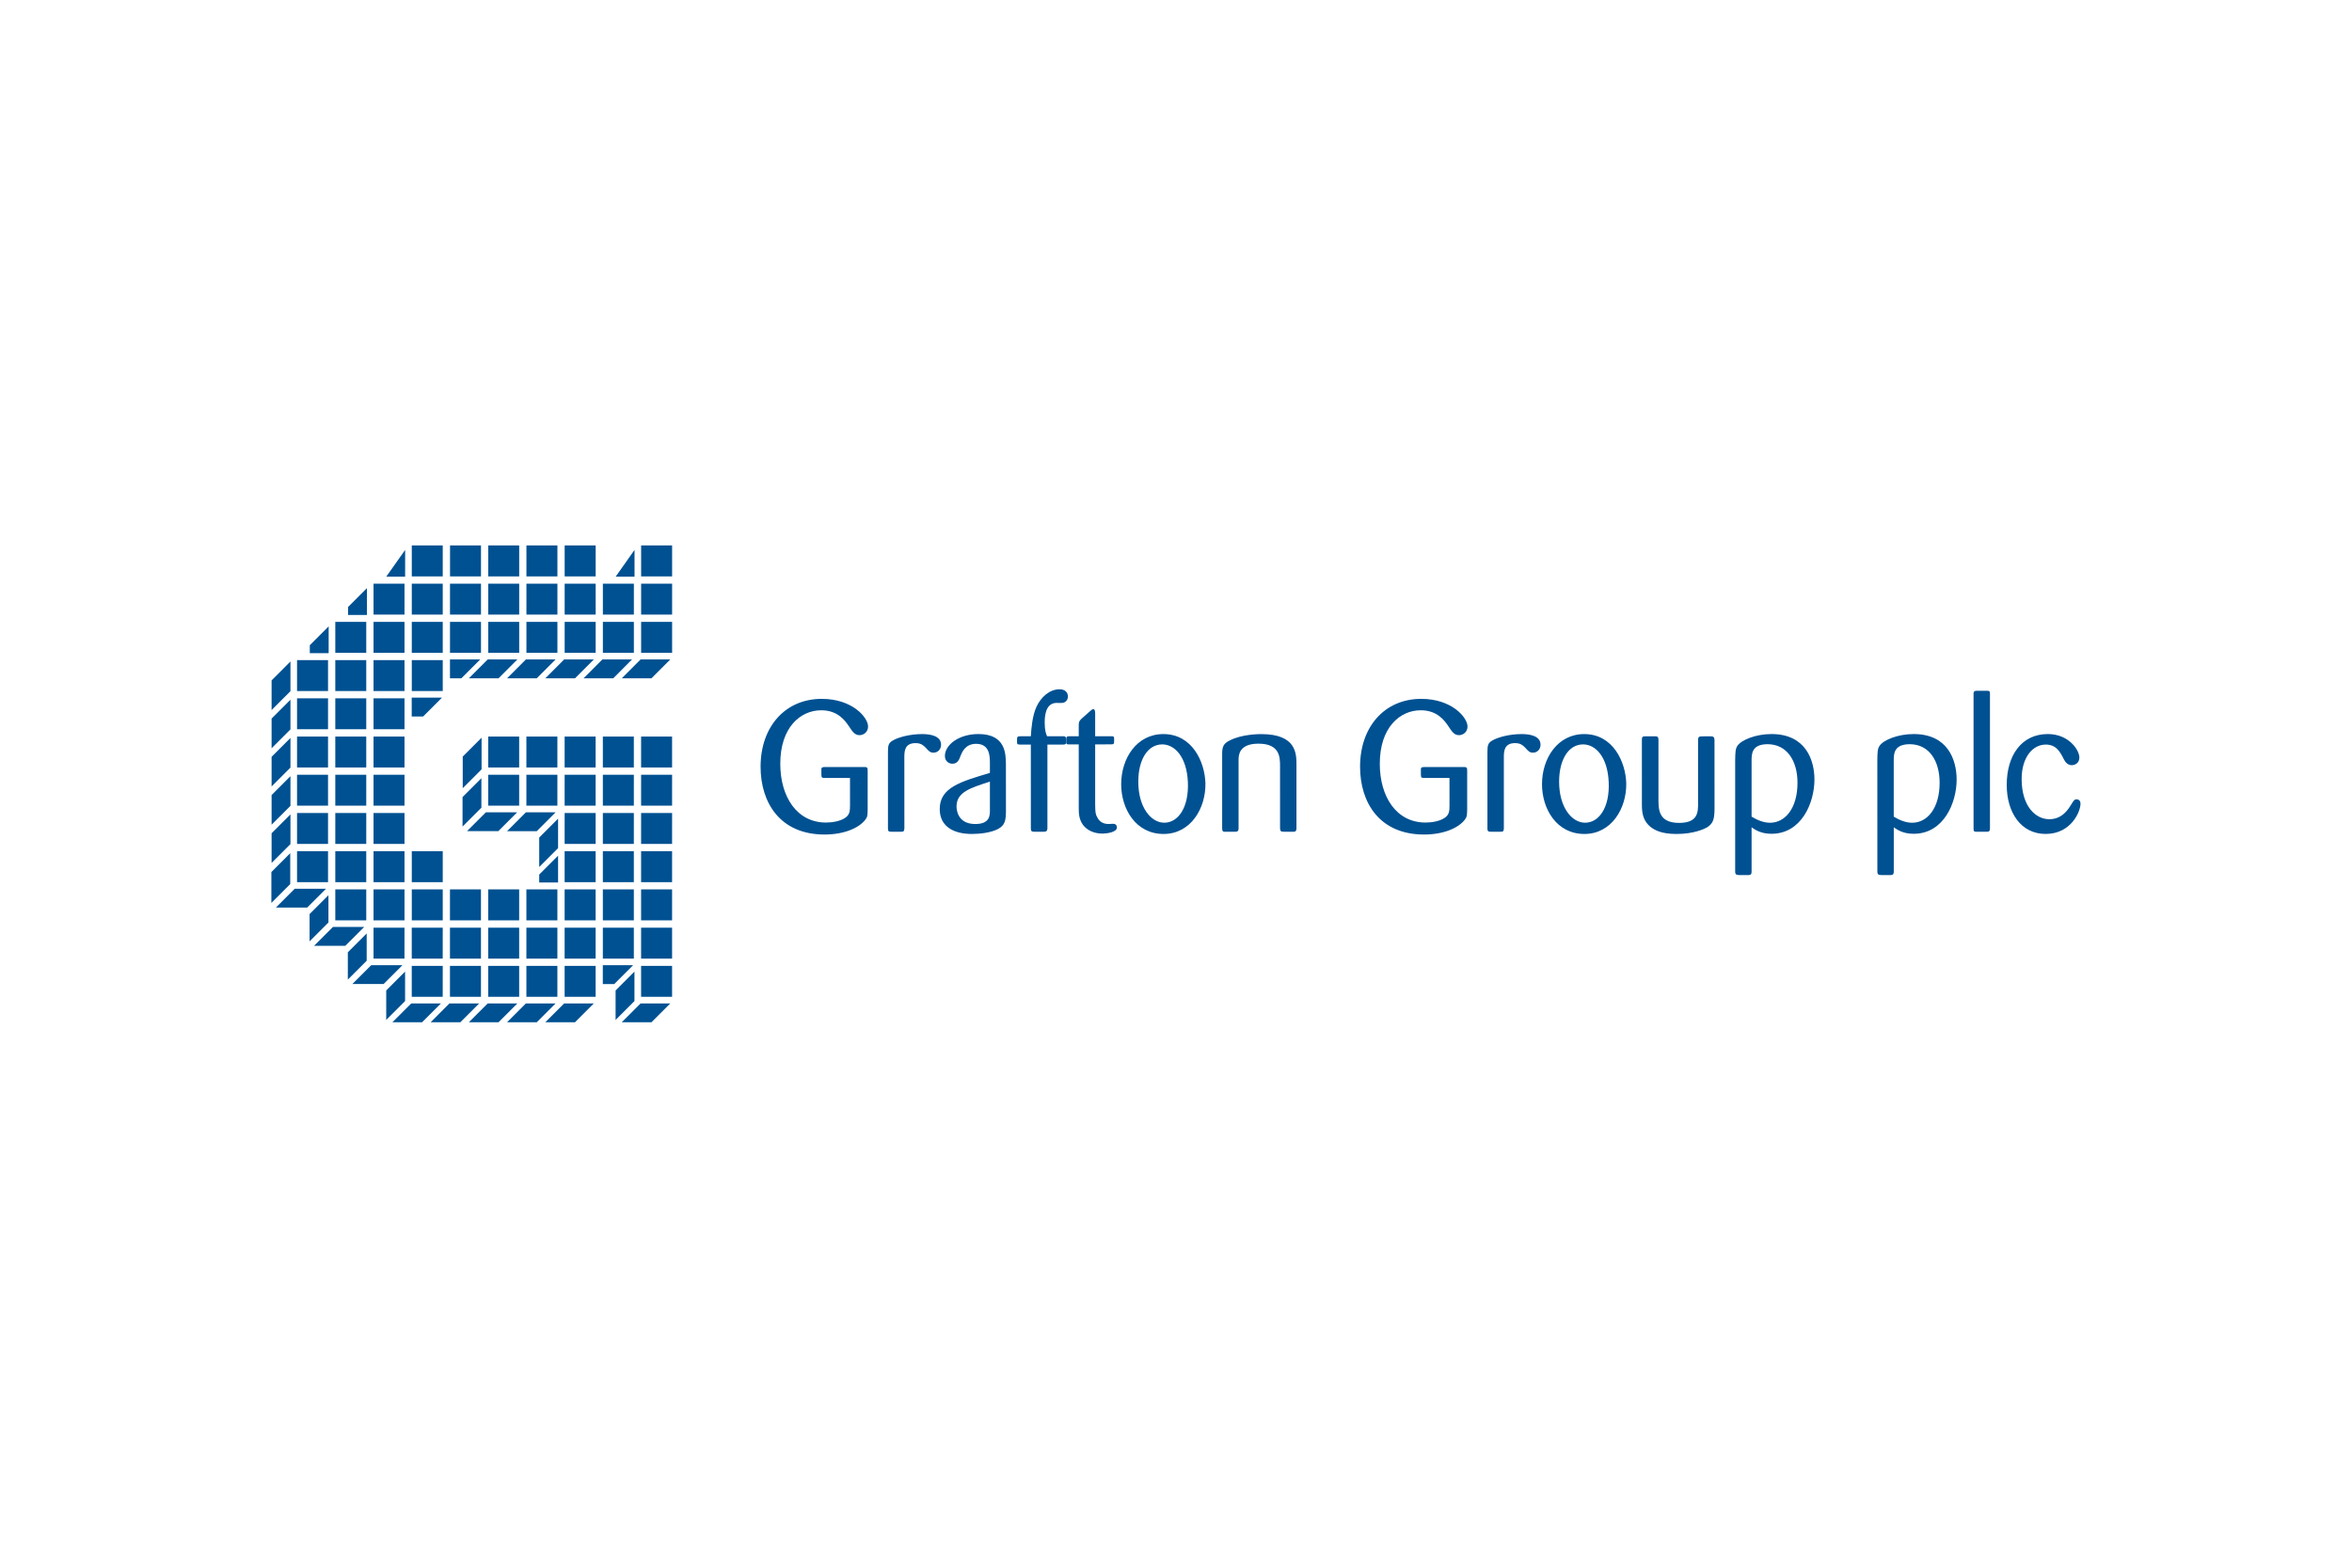 <svg xmlns="http://www.w3.org/2000/svg" height="800" width="1200" viewBox="-8.678 -3.813 75.212 22.878"><g fill="#005192"><path d="M5.48 0h-.99v.992H5.48zm1.223.992h-.99V0h.99zm1.222 0h-.99V0h.99zm1.222 0h-.991V0h.991zm1.223 0h-.991V0h.991zm2.445 1.221h-.991v-.99h.991zm0-2.213h-.991v.992h.991zm-1.223 2.213h-.991v-.99h.991zm-1.222 0h-.991v-.99h.991zm-1.223 0h-.991v-.99h.991zm-1.222 0h-.99v-.99h.99zm-1.222 0h-.991v-.99h.991zm-1.223 0h-.99v-.99H5.48zm-1.223 0H3.267v-.99h.99zm0 1.222H3.267v-.99h.99zm-1.223 0h-.99v-.99h.99zm2.446 0h-.99v-.99H5.48zm1.223 0h-.991v-.99h.991zm1.222 0h-.99v-.99h.99zm1.222 0h-.991v-.99h.991zm1.223 0h-.991v-.99h.991zm1.222 0h-.991v-.99h.991zm1.223 0h-.991v-.99h.991zM5.48 4.658h-.99v-.99H5.48zm-1.223 0H3.267v-.99h.99zm-1.223 0h-.99v-.99h.99zm-1.222 0H.821v-.99h.991zm0 1.222H.821v-.99h.991zm1.222 0h-.99v-.99h.99zm1.223 0H3.267v-.99h.99zm0 1.223H3.267v-.99h.99zm-1.223 0h-.99v-.99h.99zm-1.222 0H.821v-.99h.991zm0 1.222H.821V7.335h.991zm1.222 0h-.99V7.335h.99zm1.223 0H3.267V7.335h.99zm0 1.223H3.267V8.558h.99zm-1.223 0h-.99V8.558h.99zm-1.222 0H.821V8.558h.991zm0 1.222H.821v-.99h.991zm1.222 0h-.99v-.99h.99zm1.223 0H3.267v-.99h.99zm1.223 0h-.99v-.99H5.48zm0 1.223h-.99v-.991H5.48zm-1.223 0H3.267v-.991h.99zm-1.223 0h-.99v-.991h.99zm3.668 0h-.991v-.991h.991zm1.222 0h-.99v-.991h.99zm1.222 0h-.991v-.991h.991zm1.223 0h-.991v-.991h.991zm1.222 0h-.991v-.991h.991zm1.223 0h-.991v-.991h.991zm0-1.223h-.991v-.99h.991zm-1.223 0h-.991v-.99h.991zm-1.222 0h-.991v-.99h.991zm0-1.222h-.991V8.558h.991zm1.222 0h-.991V8.558h.991zm1.223 0h-.991V8.558h.991zm0-1.223h-.991V7.335h.991zm-1.223 0h-.991V7.335h.991zm-1.222 0h-.991V7.335h.991zm-1.223 0h-.991V7.335h.991zm0-1.222h-.991v-.99h.991zm1.223 0h-.991v-.99h.991zm1.222 0h-.991v-.99h.991zm1.223 0h-.991v-.99h.991zm-4.89 0h-.99v-.99h.99zm0 1.222h-.99V7.335h.99zm0 4.891h-.99v-.99h.99zm-1.222 0h-.991v-.99h.991zm-1.223 0h-.99v-.99H5.48zm-1.223 0H3.267v-.99h.99zm4.89 0h-.991v-.99h.991zm1.223 0h-.991v-.99h.991zm1.222 0h-.991v-.99h.991zm1.223 0h-.991v-.99h.991zm0 1.222h-.991v-.99h.991zm-2.445 0h-.991v-.99h.991zm-1.223 0h-.991v-.99h.991zm-1.222 0h-.99v-.99h.99zm-1.222 0h-.991v-.99h.991zm-1.223 0h-.99v-.99H5.48zm-.056.211l-.604.603h-.949l.604-.603zm1.222 0l-.603.603h-.949l.602-.603zm1.222 0l-.603.603h-.949l.604-.603zm1.222 0l-.603.603h-.949l.603-.603zm1.223 0l-.603.603h-.949l.603-.603zm2.445 0l-.603.603h-.95l.604-.603zm-1.19-1.222l-.603.603h-.365v-.603zm.044.204l-.603.603v.943l.603-.603zm-7.335 0l-.603.603v.943l.603-.603zm4.814-5.095l-.603.604h-.949l.603-.604zm0-4.89l-.603.604h-.949l.603-.604zm-1.222 0l-.603.604h-.949l.604-.604zm2.445 0l-.603.604h-.949l.603-.604zm1.222 0l-.602.604h-.949l.603-.604zm1.223 0l-.603.604h-.95l.604-.604zM5.456 4.869l-.603.603h-.365v-.603zm1.223-1.223l-.604.604h-.364v-.604zM.61 4.936l-.603.603v.949l.603-.603zm0-1.223l-.603.604v.949l.603-.603zm0 2.446l-.603.603V7.71l.603-.603zm0 1.222l-.603.604v.948l.603-.603zm0 1.223l-.603.603v.949l.603-.603zm1.137 2.377l-.603.603H.144l.603-.603zM.603 9.844L0 10.447v.987l.603-.603zm8.565.08l-.603.603v.254h.603zm0-1.184l-.603.603v.943l.603-.603zM11.613.144l-.603.855h.603zm-7.335 0L3.674.999h.603zM3.055 1.367l-.603.603v.254h.603zm-1.223 1.222l-.603.603v.254h.603zm1.137 9.614l-.604.603h-.999l.603-.603zm-1.144-1.015l-.603.603v.873l.603-.603zm2.366 2.238l-.603.603H2.589l.604-.603zm-1.143-1.015l-.603.603v.873l.603-.603zm4.812-3.875l-.603.603h-1l.603-.603zM6.716 7.446l-.603.603v.943l.603-.603zm.006-1.295l-.603.603v1.012l.603-.603zm11.781 1.286h-.803c-.094 0-.112-.006-.112-.112v-.183c.012-.053.054-.053.112-.053h1.262c.106-.006.106.041.106.124V8.451c-.006.206-.006.23-.076.324-.195.254-.66.472-1.303.472-1.427 0-2.045-1.026-2.045-2.169 0-1.274.783-2.17 1.957-2.17.979 0 1.48.596 1.48.884 0 .177-.142.277-.272.277-.152 0-.223-.106-.347-.295-.118-.171-.349-.501-.879-.501-.66 0-1.309.543-1.309 1.71 0 1.049.525 1.881 1.462 1.881.218 0 .46-.047.608-.147.152-.1.16-.224.16-.412zm1.739 1.621c-.007.095-.036.1-.107.1h-.3c-.083 0-.118-.006-.118-.1V6.594c0-.206.023-.277.153-.353.177-.106.554-.207.937-.207.289 0 .608.065.608.342 0 .135-.095.253-.242.253-.106 0-.148-.047-.248-.159-.077-.076-.154-.147-.325-.147-.348 0-.353.259-.359.412zm3.248-.519c-.006.265-.036.413-.253.531-.224.118-.578.159-.832.159-.158 0-1.032 0-1.032-.802 0-.678.661-.872 1.604-1.15v-.3c0-.23 0-.631-.442-.631-.342 0-.448.265-.496.383-.041.112-.088.254-.265.254-.082 0-.236-.059-.236-.248 0-.354.442-.702 1.073-.702.866 0 .872.631.878.944zm-.513-.984c-.643.206-1.067.342-1.067.796 0 .047 0 .56.601.56.46 0 .466-.271.466-.43zm1.839-1.185v2.664c0 .106-.041.124-.118.124h-.306c-.095 0-.106-.03-.106-.13V6.37h-.33c-.082 0-.112 0-.112-.083 0-.165 0-.183.106-.183h.336c.017-.265.047-.654.183-.949.141-.301.412-.554.737-.554.153 0 .265.082.265.23 0 .124-.082.195-.176.206-.029.006-.154 0-.183 0-.265 0-.383.236-.383.619 0 .265.041.366.077.448h.49c.118-.006.118.018.118.189 0 .077-.041.077-.118.077z"/><path d="M26.343 6.364v1.916c.005.248.005.312.071.424.064.124.176.206.354.206.023 0 .129-.006.153-.006.105 0 .117.083.117.118 0 .153-.325.195-.46.195-.283 0-.495-.112-.619-.271-.136-.183-.141-.377-.141-.56V6.364h-.313c-.076 0-.088-.006-.088-.089 0-.153 0-.165.088-.171h.313v-.354c0-.106.018-.136.088-.206l.272-.242c.058-.053.082-.065.1-.065.06 0 .065.077.065.147v.719h.513c.071 0 .094.006.094.083 0 .159 0 .177-.089.177zm2.188 2.865c-.89 0-1.356-.802-1.356-1.592 0-.825.494-1.603 1.35-1.603.926 0 1.327.896 1.344 1.58.012.79-.465 1.615-1.338 1.615m-.042-2.865c-.465 0-.767.489-.767 1.191 0 .825.407 1.314.831 1.314.442 0 .79-.483.755-1.297-.036-.814-.425-1.208-.82-1.208m4.292 2.676c0 .053-.006.106-.071.118h-.324c-.095 0-.13-.012-.13-.118V7.06c0-.277 0-.719-.69-.719-.631 0-.636.378-.636.525v2.175c0 .106-.041.118-.124.118h-.289c-.083.006-.112-.012-.112-.112v-2.376c0-.224.035-.33.236-.43.395-.206.95-.206 1.014-.206 1.12 0 1.126.625 1.126.973zm4.893-1.603h-.802c-.094 0-.112-.006-.112-.112v-.183c.012-.053.053-.053.112-.053h1.262c.106-.006.106.041.106.124V8.451c-.007.206-.007.23-.077.324-.195.254-.66.472-1.303.472-1.427 0-2.045-1.026-2.045-2.169 0-1.274.783-2.17 1.957-2.17.978 0 1.479.596 1.479.884 0 .177-.141.277-.271.277-.153 0-.224-.106-.347-.295-.118-.171-.348-.501-.878-.501-.66 0-1.309.543-1.309 1.71 0 1.049.525 1.881 1.462 1.881.218 0 .46-.047.607-.147.154-.1.16-.224.16-.412zm1.739 1.621c-.006.095-.036.1-.106.1h-.3c-.083 0-.119-.006-.119-.1V6.594c0-.206.024-.277.154-.353.177-.106.554-.207.937-.207.288 0 .607.065.607.342 0 .135-.095.253-.242.253-.105 0-.147-.047-.247-.159-.076-.076-.153-.147-.324-.147-.348 0-.354.259-.36.412zm2.576.171c-.89 0-1.356-.802-1.356-1.592 0-.825.496-1.603 1.35-1.603.925 0 1.327.896 1.344 1.58.012.79-.466 1.615-1.338 1.615m-.042-2.865c-.465 0-.767.489-.767 1.191 0 .825.407 1.314.831 1.314.443 0 .79-.483.755-1.297-.035-.814-.424-1.208-.82-1.208m4.204 2.063c-.006.295-.023.46-.247.596-.088.047-.418.206-.967.206-.477 0-.696-.118-.838-.23-.218-.183-.271-.407-.271-.702V6.211c0-.077.018-.106.106-.106h.306c.083 0 .118.012.118.112v1.957c.006.277.012.701.66.701.607 0 .607-.348.607-.631V6.229c0-.059.006-.106.071-.118.018-.006.212-.006.325-.006.093 0 .123.023.129.112zm.66-1.556c.006-.265.006-.359.071-.46.124-.188.584-.378 1.09-.378 1.091 0 1.374.826 1.374 1.456 0 .743-.413 1.734-1.374 1.734-.341 0-.525-.13-.636-.207v1.421c0 .065-.017.106-.1.106h-.295c-.088 0-.13-.018-.13-.112zm.525 1.804c.177.106.377.195.59.195.478 0 .878-.454.878-1.28 0-.707-.342-1.232-.955-1.232-.513 0-.513.313-.513.531zm4.021-1.804c.005-.265.005-.359.071-.46.123-.188.584-.378 1.091-.378 1.091 0 1.374.826 1.374 1.456 0 .743-.413 1.734-1.374 1.734-.342 0-.525-.13-.636-.207v1.421c0 .065-.018.106-.101.106h-.294c-.088 0-.13-.018-.13-.112zm.525 1.804c.176.106.377.195.589.195.477 0 .878-.454.878-1.28 0-.707-.341-1.232-.955-1.232-.512 0-.512.313-.512.531zm2.552-3.932c0-.088.042-.094.118-.094h.295c.088 0 .112.006.112.094v4.309c0 .094-.036.106-.112.106h-.301c-.094 0-.112-.006-.112-.106zm2.305 1.627c-.407 0-.767.4-.767 1.102 0 .867.442 1.285.885 1.285.413 0 .607-.318.701-.472.077-.124.101-.165.172-.165.024 0 .124.012.124.141 0 .254-.301.967-1.115.967-.784 0-1.244-.678-1.244-1.568 0-.943.472-1.627 1.315-1.627.677 0 1.008.519 1.008.749 0 .189-.153.247-.242.247-.118 0-.2-.082-.248-.177-.123-.242-.242-.483-.589-.483"/></g></svg>